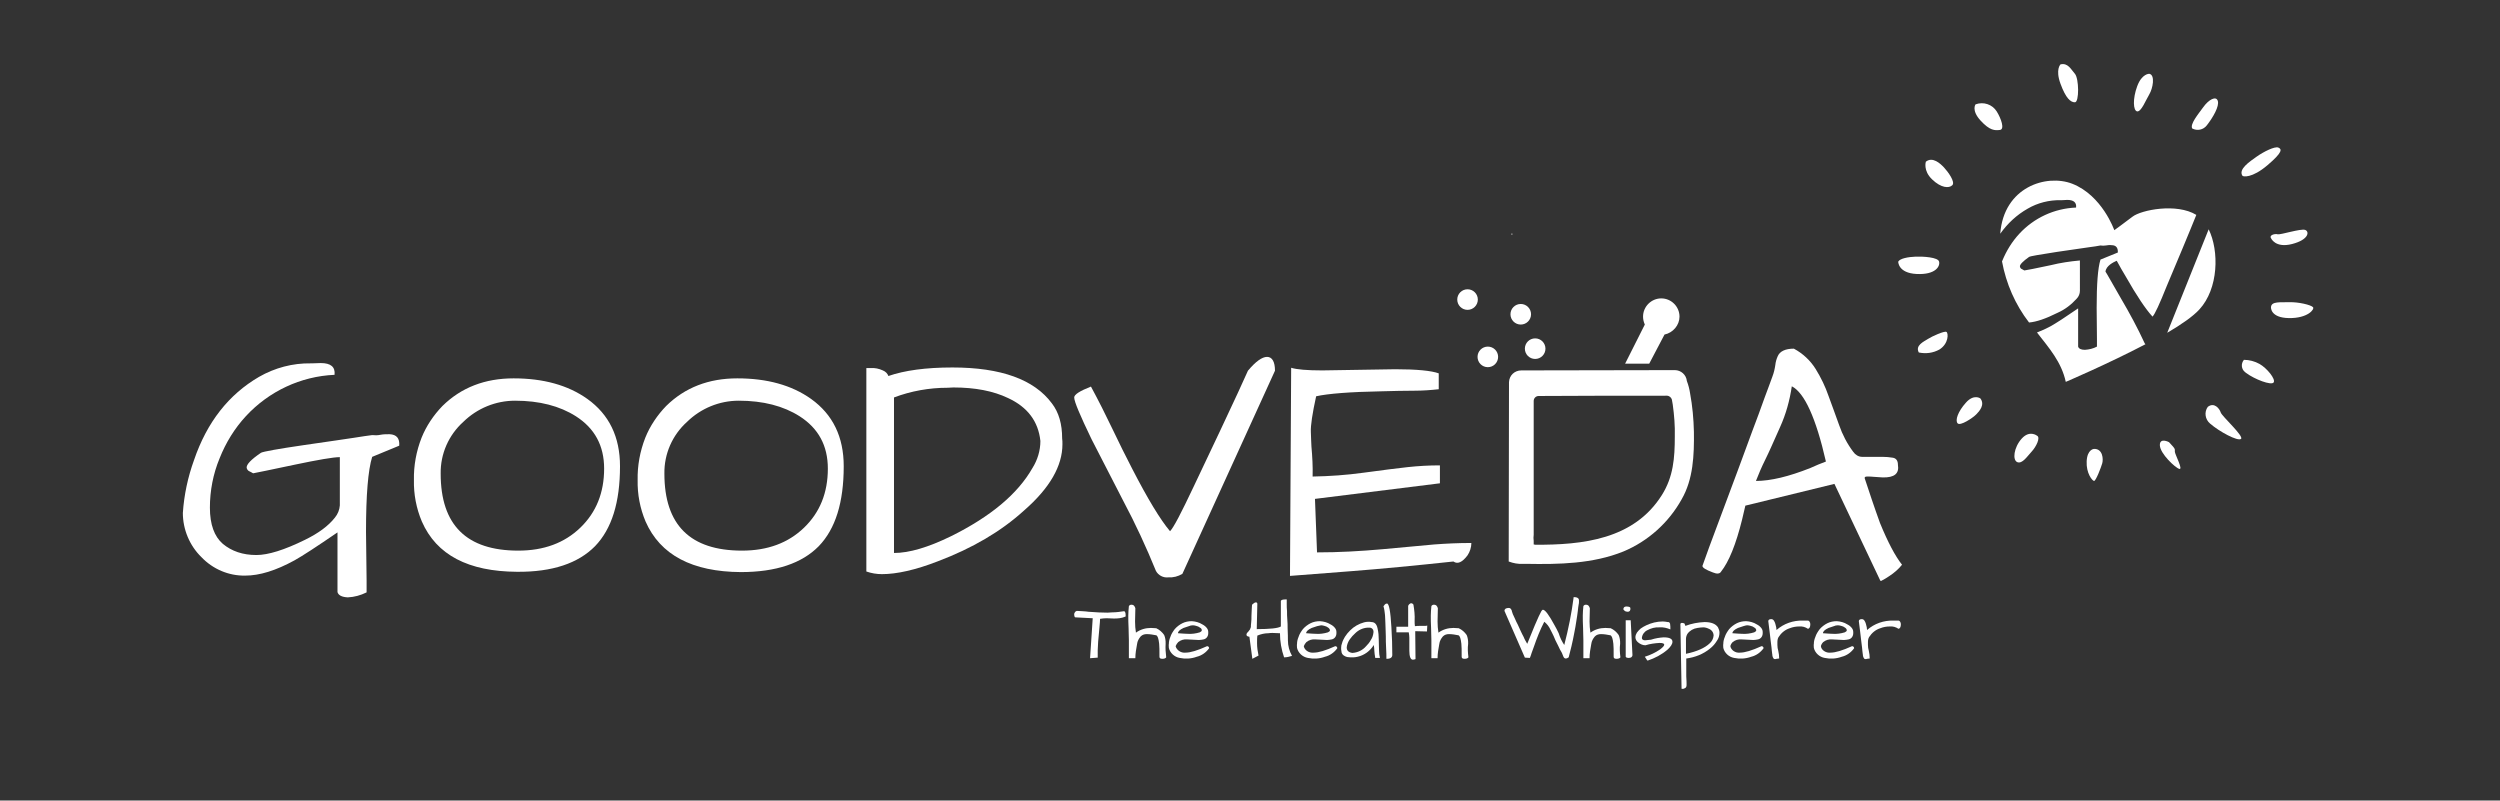 <?xml version="1.0" encoding="utf-8"?>
<!-- Generator: Adobe Illustrator 21.0.2, SVG Export Plug-In . SVG Version: 6.00 Build 0)  -->
<svg version="1.1" id="Layer_1" xmlns="http://www.w3.org/2000/svg" xmlns:xlink="http://www.w3.org/1999/xlink" x="0px" y="0px"
	 viewBox="0 0 850.4 272.3" style="enable-background:new 0 0 850.4 272.3;" xml:space="preserve">
<rect x="0" y="0" width="850.4" height="272.3" fill="#333333" stroke="none"/>
<style type="text/css">
	.st0{fill:#FFFFFF;}
</style>
<path class="st0" d="M721.4,101.4l-4.7-8.2l-0.5-0.8c0.2-2,2.7-3.2,3.8-3.7l0.2,0.3c0.9,1.7,1.9,3.4,2.8,4.9
	c3.8,6.7,6.9,11.3,9.2,13.8c0.8-0.8,2.4-4.3,4.8-10.3l5.5-13.1c2-4.9,3.6-8.6,4.6-11.2c-6.7-4.1-18.7-1.7-21.7,0.6s-6.2,4.6-6.2,4.6
	s-4.1-11.8-14.3-15.8c-8.8-3.4-23.3,1.1-24.5,17c2.5-3.5,5.6-6.4,9.3-8.5c3.4-2,7.4-3,11.3-2.9h0.3l1.9-0.1c2.2,0,3.2,0.9,3,2.6
	c-7.4,0.3-14.3,3.5-19.3,8.9c-2.5,2.7-4.4,5.8-5.8,9.2l-0.1,0.2c1.4,7.6,4.5,14.7,9.2,20.8c2.5-0.2,5.7-1.3,9.7-3.3
	c2.5-1.1,4.7-2.8,6.5-4.8c0.7-0.7,1.1-1.7,1.1-2.7V88.6c-3.3,0.3-6.7,0.8-9.9,1.6c-5.2,1.1-8.2,1.7-9,1.8c-0.2-0.1-0.5-0.3-0.9-0.5
	c-0.3-0.1-0.5-0.4-0.6-0.8c-0.1-0.7,1-1.8,3.1-3.3c0.5-0.3,3.7-0.8,9.4-1.7l11-1.6c1.6-0.2,2.9-0.4,3.9-0.6c0.6,0.1,1.2,0.1,1.8,0
	c0.7-0.1,1.3-0.2,2-0.1c1.5,0,2.2,0.9,2.1,2.5l-5.9,2.4c-0.9,2.9-1.3,8.4-1.3,16.4l0.1,10.6v2.6c-1.3,0.7-2.7,1-4.1,1.1
	c-1.3,0-2.1-0.4-2.3-1.1v-13c-4.5,3.1-7.6,5.1-9.4,6.1c-1.5,0.8-3,1.5-4.6,2.1c4.2,5.4,8.3,10,9.8,16.8c0,0,14.3-6.1,27.1-12.8
	c-0.1-0.1-0.2-0.2-0.3-0.4C727.2,111.7,724.4,106.5,721.4,101.4z"/>
<path class="st0" d="M751.3,78l-14.1,35.2c4.8-2.8,8.8-5.6,10.9-7.9C754.7,98.2,754.9,85.3,751.3,78z"/>
<path class="st0" d="M737.8,150.4c0,0-3.2-1.7-3.1,1.1s5.2,7.6,6.6,8s-1.4-4.8-1.5-5.8S740.3,153,737.8,150.4z"/>
<path class="st0" d="M712.3,152.7c0,0-2.3,0.1-2.5,4.2s1.9,6.6,2.5,6.7s2.4-4.6,2.8-6S715.3,152.6,712.3,152.7z"/>
<path class="st0" d="M692.9,148.2c0,0-2.5-2-5.2,1s-3.2,7.3-1.5,8s3.4-2,4.9-3.6S694.2,148.8,692.9,148.2z"/>
<path class="st0" d="M668.7,137c-2.7,3-3.7,6-2.8,7s5.1-1.8,6.3-3s3-3.3,1.5-5.4C673.7,135.5,671.4,133.9,668.7,137z"/>
<path class="st0" d="M751,138.4c-1.3,1.8-0.9,4.3,0.8,5.7c3.1,2.7,9.4,6.1,10.5,5.2s-6.5-7.7-6.9-9S753.2,136.7,751,138.4z"/>
<path class="st0" d="M768.6,123.8c-1.6-0.9-3.5-1.4-5.3-1.4c-1.1,1.3-0.9,3.2,0.4,4.2c0.1,0.1,0.3,0.2,0.4,0.3
	c2.8,2.1,8.5,4.3,9.3,3.2S771.1,125.2,768.6,123.8z"/>
<path class="st0" d="M786.8,104.5c-0.7-0.8-5-1.8-8-1.7s-6.2-0.4-6.3,1.7c0,0-0.3,3.6,6.1,3.7S787.4,105.2,786.8,104.5z"/>
<path class="st0" d="M774.8,79.7c-1-0.3-3,0.3-2.3,1.3c0,0,1.4,3.5,7.2,2s5.9-4.3,4.4-4.8S775.8,79.9,774.8,79.7z"/>
<path class="st0" d="M771.3,56.2c5.3-4.5,4.9-5.5,3.7-6s-5,1.4-7.4,3.1s-6.3,4.3-4.8,6.5C763,60.1,766,60.7,771.3,56.2z"/>
<path class="st0" d="M750.7,42.6c2.1-2.7,4.3-6.5,3.7-8.3s-3.1-0.4-4.9,2.1s-4.6,5.8-3.8,7.3C747.4,44.6,749.5,44.2,750.7,42.6z"/>
<path class="st0" d="M727,37.9c1.4,0.1,2.9-3.8,4.1-5.8s2.1-6.6,0-7c0,0-2.5-0.1-4.1,4.2S725.6,37.7,727,37.9z"/>
<path class="st0" d="M705.8,34.8c1.5,0,1.4-8.1,0-9.7s-2.4-3.8-4.9-3.2c0,0-1.8,1.7,0,6.6S704.3,34.8,705.8,34.8z"/>
<path class="st0" d="M680.3,44.2c1.7-0.2,0.4-3.9-1.1-6.3c-1.5-2.4-4.5-3.4-7.2-2.4c0,0-1.5,2,1.7,5.5S678.6,44.4,680.3,44.2z"/>
<path class="st0" d="M655.1,55c0,0-1,3,2.1,6s5.8,3.1,6.9,2s-1.5-4.6-2.8-6S657.4,53.2,655.1,55z"/>
<path class="st0" d="M659.6,89c-0.3-1.5-5.5-1.8-8-1.7s-5.3,0.6-5.9,1.7c0,0-0.1,3.9,6.3,4.2S660,90.6,659.6,89z"/>
<path class="st0" d="M662.1,112.9c-0.7-0.4-4.9,1.5-6.3,2.4s-4.4,2.2-3.1,4.6c2.4,0.5,4.8,0.2,7-1
	C662.9,116.9,662.8,113.3,662.1,112.9z"/>
<path class="st0" d="M114.8,201.4v-20.3c-7,4.8-11.9,8-14.6,9.5c-6.4,3.5-11.9,5.2-16.8,5.2c-5.6,0.1-11-2.2-14.9-6.3
	c-4-3.9-6.3-9.4-6.3-15c0.4-6.1,1.7-12.2,3.8-18c4.4-12.9,11.8-22.3,22.1-28.3c5.4-3.1,11.5-4.7,17.6-4.6h0.4l3-0.1
	c3.4,0,5,1.3,4.7,4c-11.5,0.5-22.3,5.6-30.1,14c-3.9,4.2-6.9,9.1-9,14.4c-2.2,5.3-3.3,11-3.3,16.8c0,5.7,1.5,9.8,4.4,12.3
	c3,2.5,6.8,3.8,11.4,3.8c4,0,9.5-1.7,16.6-5.2c4.5-2.2,7.9-4.7,10.1-7.5c1-1.2,1.6-2.7,1.7-4.2v-16.4c-2.2,0-7.4,0.9-15.5,2.6
	c-8.1,1.7-12.8,2.7-14,2.9c-0.4-0.2-0.8-0.5-1.3-0.7s-0.8-0.7-0.9-1.2c-0.1-1.1,1.5-2.8,4.9-5.1c0.8-0.4,5.7-1.3,14.6-2.6
	s14.6-2.1,17.1-2.5s4.5-0.7,6.1-0.9c0.9,0.1,1.9,0.1,2.8-0.1c1-0.2,2.1-0.2,3.1-0.2c2.4,0.1,3.5,1.4,3.3,3.9l-9.2,3.8
	c-1.4,4.5-2.1,13-2.1,25.5l0.2,16.5v4.1c-2,1-4.2,1.6-6.4,1.7C116.3,203.1,115.1,202.5,114.8,201.4z"/>
<path class="st0" d="M143.5,177.4c-1.9-4.5-2.8-9.3-2.7-14.1c-0.1-4.9,0.8-9.8,2.6-14.4c1.6-4,4.1-7.7,7.1-10.8
	c6.4-6.3,14.5-9.4,24.2-9.4c10.1,0,18.5,2.3,25.1,7c7.4,5.3,11.1,12.9,11.1,22.9c0,12.3-2.8,21.3-8.5,27.2
	c-5.7,5.8-14.5,8.8-26.5,8.7C159.3,194.4,148.5,188.8,143.5,177.4z M149.9,161.1c0,17.5,8.8,26.2,26.4,26.2c8.7,0,15.7-2.6,21.1-7.8
	c5.4-5.2,8.1-11.9,8.1-20.1c0-7.8-3.2-13.7-9.6-17.8c-5.5-3.5-12.4-5.3-20.7-5.3c-6.6,0-12.9,2.6-17.6,7.2
	C152.6,148,149.8,154.4,149.9,161.1L149.9,161.1z"/>
<path class="st0" d="M219.6,177.4c-1.9-4.5-2.8-9.3-2.7-14.1c-0.1-4.9,0.8-9.8,2.6-14.4c1.6-4,4.1-7.7,7.1-10.8
	c6.4-6.3,14.5-9.4,24.2-9.4c10.1,0,18.5,2.3,25.1,7c7.4,5.3,11.1,12.9,11.1,22.9c0,12.3-2.8,21.3-8.5,27.2
	c-5.7,5.8-14.5,8.8-26.5,8.8C235.5,194.5,224.6,188.8,219.6,177.4z M226,161.1c0,17.5,8.8,26.2,26.4,26.2c8.7,0,15.7-2.6,21.1-7.8
	s8.1-11.9,8.1-20.1c0-7.8-3.2-13.7-9.6-17.8c-5.5-3.5-12.4-5.3-20.7-5.3c-6.6,0-12.9,2.6-17.6,7.2C228.7,148,225.9,154.4,226,161.1z
	"/>
<path class="st0" d="M302.2,127.9c5.5-1.9,12.7-2.9,21.8-2.9c16.5,0,27.8,4.1,33.8,12.2c2.4,3.1,3.5,7.1,3.5,11.9
	c0.1,0.7,0.1,1.3,0.1,2c0,7.4-4.3,14.9-13,22.5c-7.9,7.2-17.7,12.9-29.3,17.3c-7.7,3-14.1,4.4-19.1,4.4c-1.8,0-3.6-0.3-5.3-0.9
	v-69.2h1.5c1.4-0.1,2.8,0.2,4.1,0.8C301.3,126.4,301.9,127.1,302.2,127.9z M353.9,150c-0.7-6.6-4.3-11.5-11-14.6
	c-5-2.4-11.2-3.6-18.6-3.6l-2,0.1c-6.2,0-12.4,1.1-18.2,3.3v52.9c5.2,0,11.6-1.9,19.4-5.7c13.5-6.7,22.7-14.4,27.7-23.2
	C352.9,156.5,353.9,153.3,353.9,150z"/>
<path class="st0" d="M393.2,194.2c-3.3-8.1-7-16.1-11.1-23.8c-5.4-10.5-9-17.5-10.8-21c-3.9-8.1-5.9-12.8-5.9-14.2
	c0-1,1.9-2.2,5.7-3.7c2.6,4.8,5,9.6,7.3,14.4c2.3,4.8,4.5,9.3,6.7,13.5c5.3,10.3,9.6,17.4,12.9,21.3c1.2-1.2,3.8-6.2,8-15.1
	l9.1-19.2c4.9-10.4,8-17.1,9.4-20.3c2.6-3.1,4.8-4.7,6.5-4.7s2.7,1.6,2.7,4.7l-31.5,69.1c-1.5,0.9-3.1,1.3-4.8,1.2
	C395.7,196.6,394,195.7,393.2,194.2z"/>
<path class="st0" d="M474.6,125.6c7.4,0,12.3,0.5,14.8,1.4v5.4c-2.7,0.3-5.5,0.5-8.2,0.5c-3.5,0-7.2,0.1-11.1,0.2
	c-10.9,0.2-18.4,0.8-22.4,1.7c-1.3,5.9-1.9,10-1.8,12.1s0.1,3.8,0.2,5c0.3,3.4,0.5,6.8,0.4,10.2c5.8-0.1,11.5-0.5,17.3-1.3
	c6.5-0.9,11.5-1.5,15-1.9c3.7-0.4,7.3-0.6,11-0.6v6.1l-42.5,5.3l0.7,18.2c7.3,0,14.8-0.4,22.5-1.1c7.6-0.7,13.4-1.2,17.4-1.6
	c4-0.3,8.1-0.5,12.6-0.5c0,1.5-0.5,3-1.3,4.2c-1.8,2.4-3.4,3.1-4.8,2.1c-13,1.4-24.6,2.5-34.9,3.3l-20.7,1.6l0.4-70.8
	c1.9,0.6,5.5,0.9,10.6,0.9L474.6,125.6z"/>
<path class="st0" d="M637.2,155.4h3.1c1.2,0,2.4,0.1,3.6,0.3c1.1,0.2,1.7,1,1.7,2.4c0.5,3-1.2,4.4-5.2,4.3l-3-0.2
	c-0.8-0.1-1.5-0.1-2.3-0.1c-0.6,0-0.9,0.2-0.8,0.6c0.7,2.1,1.5,4.6,2.4,7.2s1.8,5.3,2.8,8c2.7,6.6,5.2,11.3,7.5,14.2
	c-1.2,1.5-2.7,2.8-4.4,3.9c-0.9,0.6-1.7,1.1-2.7,1.6c-0.1,0-0.2,0-0.3-0.1L624,164.6l-30.3,7.4l-1.1,4.7c-2.1,8.5-4.5,14.4-7.2,17.8
	c-0.4,0.7-1.4,0.8-2.8,0.2c-2.4-0.9-3.5-1.6-3.5-2.2c0-0.1,0.8-2.3,2.3-6.4l4.7-12.6l5-13.4c1.7-4.7,3.4-9.1,4.9-13.3
	c1.6-4.2,3-8,4.2-11.4c1.3-3.3,2.1-5.8,2.7-7.3c0.5-1.3,0.8-2.6,1-4c0.1-1,0.4-2,0.8-2.9c0.7-1.7,2.6-2.6,5.5-2.6
	c3,1.6,5.6,4,7.4,6.9c1.8,2.9,3.3,6,4.4,9.2c1.2,3.3,2.4,6.5,3.6,9.9c1.1,3.2,2.7,6.3,4.8,9.1c0.7,1,1.8,1.7,3,1.7
	C635,155.4,636.2,155.4,637.2,155.4z M609.5,131.4c-0.7,4.8-2,9.5-4,13.9c-2.1,4.7-3.7,8.4-5,11s-2.3,5-3.2,7.3
	c5,0,11.2-1.5,18.5-4.4c1.8-0.8,3.6-1.6,5.3-2.2C617.7,142.1,613.8,133.6,609.5,131.4L609.5,131.4z"/>
<circle class="st0" cx="522.2" cy="118.6" r="3.5"/>
<circle class="st0" cx="506.1" cy="121.4" r="3.5"/>
<circle class="st0" cx="517.3" cy="106.9" r="3.5"/>
<circle class="st0" cx="499.2" cy="101.9" r="3.5"/>
<path class="st0" d="M576.2,146.9c-0.1-4.4-0.5-8.8-1.3-13.1c-0.2-1.4-0.6-2.9-1.1-4.2c-0.2-2.1-2-3.7-4.1-3.7
	c-17.4,0-34.8,0.1-52.2,0.1c-2.3,0-4.1,1.7-4.2,4c0,0.1,0,0.1,0,0.2l0,0v0.2l0,0l-0.1,60.6c1.6,0.6,3.2,0.9,4.9,0.8h1.1
	c11.1,0.2,22.6,0,33-4.2c8.4-3.5,15.4-9.8,19.8-17.7C576,163,576.3,154.8,576.2,146.9z M565.3,168.4c-9.5,15.1-26.9,17-43.3,16.9
	v-0.1h-0.3V184c-0.1-0.7-0.1-1.4,0-2.1v-45.5l0,0c0-0.9,0.7-1.7,1.7-1.7l0,0c14.5-0.1,29-0.1,43.6-0.1c0.8,0,1.5,0.6,1.7,1.3
	c0.1,0.6,0.2,1.1,0.3,1.7c0.5,3.6,0.8,7.3,0.7,10.9C569.7,155.8,569.2,162.2,565.3,168.4L565.3,168.4z"/>
<rect x="514.2" y="79.4" class="st0" width="0.2" height="0.5"/>
<path class="st0" d="M571.3,107.7c0-3.4-2.8-6.2-6.2-6.2s-6.2,2.8-6.2,6.2c0,0.9,0.2,1.8,0.6,2.7l-6.7,13.3h8.2l5.2-9.9
	C569.1,113.2,571.3,110.6,571.3,107.7z"/>
<path class="st0" d="M378.9,210.4l-2.5-0.1c-0.7,0-1.5,0.1-2.2,0.2c0,0.7-0.1,1.6-0.2,2.8c-0.4,4-0.6,6.6-0.6,7.9s0,2.1,0,2.5
	l-2.6,0.2l0.9-13.6l-5.9-0.3c-0.1,0-0.3-0.1-0.3-0.4c-0.1-0.2-0.1-0.4-0.1-0.7c0-0.2,0.1-0.5,0.3-0.7c0.1-0.2,0.3-0.3,0.6-0.4
	c1.3,0.1,2.7,0.1,4,0.3c2.5,0.2,4.7,0.3,6.4,0.3l1.7-0.1c1.3,0,2.7-0.2,4-0.4c0.3,0.1,0.5,0.5,0.5,1.4c0,0.2,0,0.3,0,0.4
	C381.6,210.3,380.3,210.4,378.9,210.4z"/>
<path class="st0" d="M396.7,223.6c-0.2,0.3-0.6,0.5-1.3,0.5s-1-0.2-1-0.7c0-2.2,0-3.6-0.1-4.4c-0.2-1.8-0.5-2.7-1-2.9
	c-1.1-0.2-2.1-0.4-3.2-0.4c-0.8,0-1.5,0.2-2.1,0.8c-0.6,0.7-1.1,1.6-1.2,2.5c-0.3,1.6-0.6,3.3-0.6,4.9H384c0-1,0-2,0-2.9s0-2,0-3.2
	s-0.1-2.6-0.1-4.1c-0.1-1.7-0.1-3.1-0.1-4.3c0-1.1,0.1-2.1,0.2-3.2c0.1-0.3,0.5-0.5,0.8-0.5c0.4,0,0.8,0.1,1,0.4
	c0.2,0.2,0.3,0.5,0.4,0.8l-0.1,4.5c0,1.3,0.1,2.6,0.3,3.8c1.5-1.1,3.3-1.6,5.1-1.6c0.6,0,1.2,0.1,1.8,0.1c1.1,0.5,2,1.3,2.7,2.3
	c0.2,0.4,0.3,0.9,0.4,1.4s0.1,1,0.1,1.6C396.4,220.5,396.5,222,396.7,223.6z"/>
<path class="st0" d="M403.3,222c1.6,0,4-0.7,7.3-2.2c0.2,0,0.4,0.1,0.5,0.2c0.1,0.1,0.2,0.3,0.2,0.5c-1,1.4-2.5,2.5-4.2,2.9
	c-1.9,0.7-3.9,0.8-5.8,0.4c-1.8-0.3-3.3-1.7-3.7-3.4c0-0.5-0.1-0.9,0-1.4c0-0.8,0.2-1.6,0.5-2.3c0.3-1,0.9-1.9,1.5-2.7
	c0.7-0.8,1.6-1.5,2.6-2s2.1-0.7,3.2-0.7c1.3,0.1,2.5,0.4,3.6,1.1c0.6,0.3,1.1,0.7,1.5,1.2c0.3,0.4,0.5,0.8,0.5,1.4
	c0,0.1,0,0.3,0,0.4c0,1-0.6,1.9-1.6,2.1c-0.5,0.1-1.1,0.2-1.6,0.2l-4-0.2c-1.1-0.1-2.1,0.2-3,0.9c-0.4,0.4-0.7,0.9-0.9,1.4
	C400.2,221.1,401.7,222.2,403.3,222z M408.2,213.5c-0.4-0.3-0.8-0.5-1.3-0.6c-0.4-0.1-0.7-0.2-1.1-0.2c-0.5,0-1,0.1-1.4,0.3
	c-0.6,0.2-1.2,0.4-1.8,0.6c-1.3,0.6-1.9,1.2-1.9,1.8c1.5,0.1,2.6,0.2,3.3,0.2c1.4,0.1,2.8-0.1,4.1-0.5c0.4-0.2,0.7-0.4,0.7-0.7
	C408.8,214,408.6,213.7,408.2,213.5L408.2,213.5z"/>
<path class="st0" d="M427.7,216.2c-0.1,0.6-0.1,1.5-0.1,2.6c0,1.4,0.2,2.8,0.5,4.2l-2.1,1.1l-1-7.5c-0.7-0.1-1-0.3-1-0.7
	c0-0.3,0.2-0.7,0.5-0.9c0.2-0.3,0.5-0.6,0.7-0.9c0.1-0.2,0.2-0.5,0.3-0.8c0-0.3,0-0.8,0.1-1.5s0.1-1.5,0.1-2.3s0.1-1.6,0.1-2.3
	s0.1-1.2,0.1-1.5c0.3-0.3,0.6-0.5,0.9-0.7c0.5-0.2,0.8-0.1,0.9,0.3l-0.2,8.7c4.5,0,7.3-0.3,8.2-0.9v-8.7c0.1-0.3,0.6-0.5,1.5-0.5
	c0.2,0,0.3,0,0.5,0c0,0.3,0,0.9,0,1.6c0,0.7,0,1.5,0.1,2.4c0,0.9,0,1.8,0.1,2.9c0.1,1,0.1,1.9,0.1,2.9c0.1,1.9,0.1,3.2,0.1,4.1
	c0,1.9,0.5,3.7,1.4,5.3c-0.9,0.3-1.8,0.5-2.7,0.5c-0.9-2.6-1.4-5.4-1.4-8.2l-2.5-0.1c-0.4,0-0.9,0-1.5,0.1
	C430.2,215.4,428.9,215.7,427.7,216.2z"/>
<path class="st0" d="M446.9,222c1.6,0,4-0.7,7.3-2.2c0.2,0,0.4,0.1,0.5,0.2c0.1,0.1,0.2,0.3,0.2,0.5c-1,1.4-2.5,2.5-4.2,2.9
	c-1.9,0.7-3.9,0.8-5.8,0.4c-1.8-0.3-3.3-1.7-3.7-3.4c0-0.5-0.1-0.9,0-1.4c0-0.8,0.2-1.6,0.5-2.3c0.3-1,0.9-1.9,1.5-2.7
	c0.7-0.8,1.6-1.5,2.6-2s2.1-0.7,3.2-0.7c1.3,0.1,2.5,0.4,3.6,1.1c0.6,0.3,1.1,0.7,1.5,1.2c0.3,0.4,0.5,0.8,0.5,1.4
	c0,0.1,0,0.3,0,0.4c0,1-0.6,1.9-1.6,2.1c-0.5,0.1-1.1,0.2-1.6,0.2l-4-0.2c-1.1-0.1-2.1,0.2-3,0.9c-0.4,0.4-0.7,0.9-0.9,1.4
	C443.7,221.1,445.2,222.2,446.9,222z M451.8,213.5c-0.4-0.3-0.8-0.5-1.3-0.6c-0.4-0.1-0.7-0.2-1.1-0.2c-0.5,0.1-0.9,0.2-1.4,0.3
	c-0.6,0.2-1.2,0.4-1.8,0.6c-1.3,0.6-1.9,1.2-1.9,1.8c1.5,0.1,2.6,0.2,3.3,0.2c1.4,0.1,2.8-0.1,4.1-0.5c0.4-0.2,0.7-0.4,0.7-0.7
	C452.4,214.1,452.1,213.7,451.8,213.5L451.8,213.5z"/>
<path class="st0" d="M467.3,219.4c-1.2,2-3.2,3.5-5.5,4c-0.5,0.1-1,0.2-1.4,0.2h-1.1c-0.3,0-0.6-0.1-1-0.1c-0.4-0.1-0.7-0.2-1-0.4
	c-0.6-0.3-1-0.9-1-1.6c-0.1-0.4-0.1-0.7-0.1-1.1c0-0.6,0.1-1.1,0.3-1.6c0.2-0.8,0.6-1.5,1-2.2c0.5-0.8,1.1-1.5,1.8-2.2
	c1.3-1.3,2.9-2.2,4.7-2.7c0.4-0.1,0.9-0.2,1.4-0.2c0.4,0,0.7,0,1.1,0.1c1.1,0,1.8,0.7,2.1,2.2c0.3,1.3,0.4,2.5,0.4,3.8
	c0,1.6,0.1,2.9,0.1,3.8c0,0.8,0.1,1.6,0.3,2.4h-1.6c-0.1-0.5-0.1-0.9-0.2-1.3c0-0.4-0.1-0.7-0.1-1.1
	C467.5,220.7,467.4,220,467.3,219.4z M467.2,215.1c0.1-0.8-0.4-1.5-1.2-1.6c-0.1,0-0.3,0-0.4,0h-0.4c-1.6,0.1-3.1,0.8-4.2,1.9
	c-0.7,0.6-1.3,1.3-1.8,2c-0.6,0.8-1,1.8-1.1,2.8c0,1.1,0.6,1.7,1.9,1.9c1.8-0.1,3.5-0.9,4.7-2.3c0.6-0.6,1.2-1.3,1.6-2.1
	C466.8,217,467.1,216.1,467.2,215.1z"/>
<path class="st0" d="M471.3,213.3c0-1-0.1-1.9-0.1-2.6c0-0.8-0.1-1.4-0.1-1.7c-0.1-0.9-0.2-1.8-0.5-2.8l0.5-0.6
	c0.2-0.2,0.4-0.3,0.7-0.3c0.7,0,1.2,2.7,1.5,8.1c0.2,3.1,0.3,6.3,0.3,9.4c0,0.8-0.6,1.3-1.8,1.3h-0.2c0-1,0-2.2-0.1-3.7
	s-0.1-2.8-0.1-3.9C471.4,215.3,471.3,214.3,471.3,213.3z"/>
<path class="st0" d="M479.4,221.3v-4.4c0-0.6-0.1-1.2-0.2-1.8H475v-1.9h4v-7.1c0.1-0.2,0.2-0.4,0.3-0.5c0.2-0.2,0.4-0.3,0.6-0.4
	c0.2,0,0.3,0,0.5,0.1s0.3,0.2,0.4,0.4c0.3,1.8,0.5,3.6,0.4,5.5c0,0.6,0,1.2,0.1,1.8c0.6-0.1,1.2-0.1,1.8-0.1h1.4c0.3,0,0.7,0,1-0.1
	l-0.1,2l-4-0.1l0.1,9.5c-0.3,0.1-0.6,0.2-0.9,0.2C479.8,224.4,479.4,223.3,479.4,221.3z"/>
<path class="st0" d="M499.5,223.6c-0.2,0.3-0.6,0.5-1.3,0.5s-1-0.2-1-0.7c0-2.2,0-3.6-0.1-4.4c-0.2-1.8-0.5-2.7-1-2.9
	c-1.1-0.2-2.1-0.4-3.2-0.4c-0.8,0-1.5,0.2-2.1,0.8c-0.6,0.7-1.1,1.6-1.2,2.5c-0.3,1.6-0.6,3.3-0.6,4.9h-2.1c0-1,0-2,0-2.9s0-2,0-3.2
	s-0.1-2.6-0.1-4.1c-0.1-1.7-0.1-3.1-0.1-4.3c0-1.1,0.1-2.1,0.2-3.2c0.1-0.3,0.5-0.5,0.8-0.5c0.4,0,0.8,0.1,1,0.4
	c0.2,0.2,0.3,0.5,0.4,0.8l-0.1,4.5c0,1.3,0.1,2.6,0.3,3.8c1.5-1.1,3.3-1.6,5.1-1.6c0.6,0,1.2,0.1,1.8,0.1c1.1,0.5,2,1.3,2.7,2.3
	c0.2,0.4,0.3,0.9,0.4,1.4s0.1,1,0.1,1.6C499.2,220.5,499.3,222,499.5,223.6z"/>
<path class="st0" d="M532.1,219.4c1.4-5.4,2.5-10.8,3.2-16.3c1.2,0,1.8,0.4,1.8,1.1c0,0.2,0,0.4,0,0.5c0,0.3,0,0.6-0.1,0.9
	c-0.1,0.5-0.2,1.3-0.3,2.3s-0.3,2.1-0.5,3.4s-0.4,2.6-0.7,4c-0.6,3.3-1.3,6-1.9,8.3c-0.7,0.5-1.2,0.5-1.5,0.2
	c-0.2-0.2-0.3-0.4-0.4-0.7l-0.4-1c-0.5-0.8-0.9-1.6-1.3-2.5c-0.7-1.3-1.2-2.4-1.5-3.2c-0.4-0.8-0.7-1.5-1.1-2.2
	c-0.5-1.1-1.2-2-2.1-2.7c-1.4,2.7-2.5,5.5-3.5,8.4c-0.3,0.8-0.6,1.6-0.8,2.2c-0.2,0.7-0.4,1.2-0.6,1.7l-1.7-0.1l-6.9-15.8
	c0-0.1-0.1-0.2,0-0.3c0-0.1,0-0.2,0.1-0.3c0.1-0.1,0.2-0.2,0.3-0.3c0.3-0.1,0.6-0.2,0.9-0.2c0.2,0,0.5,0,0.7,0.2
	c0.1,0.1,0.3,0.3,0.3,0.4c0.1,0.2,0.2,0.4,0.2,0.6c0.1,0.3,0.2,0.6,0.3,0.9l0.7,1.5c0.3,0.7,0.6,1.4,1,2.1l1,2.2
	c0.3,0.7,0.7,1.4,1,2c0.3,0.8,0.8,1.6,1.2,2.3c2.1-5.2,3.4-8.3,3.9-9.3s0.8-1.6,0.9-1.8c0.2-0.3,0.4-0.5,0.5-0.5
	c0.8,0,2.1,1.8,4,5.3c0.5,0.9,1,1.8,1.4,2.7C530.7,217,531.3,218.2,532.1,219.4z"/>
<path class="st0" d="M551.2,223.6c-0.2,0.3-0.6,0.5-1.3,0.5s-1-0.2-1-0.7c0-2.2,0-3.6-0.1-4.4c-0.2-1.8-0.5-2.7-1-2.9
	c-1.1-0.2-2.1-0.4-3.2-0.4c-0.8,0-1.5,0.2-2.1,0.8c-0.6,0.7-1.1,1.6-1.2,2.5c-0.3,1.6-0.6,3.3-0.6,4.9h-2.1c0-1,0-2,0-2.9s0-2,0-3.2
	s-0.1-2.6-0.1-4.1c-0.1-1.7-0.1-3.1-0.1-4.3c0-1.1,0.1-2.1,0.2-3.2c0.1-0.3,0.5-0.5,0.8-0.5c0.4,0,0.8,0.1,1,0.4
	c0.2,0.2,0.3,0.5,0.4,0.8l-0.1,4.5c0,1.3,0.1,2.6,0.3,3.8c1.5-1.1,3.3-1.6,5.1-1.6c0.6,0,1.2,0.1,1.8,0.1c1.1,0.5,2,1.3,2.7,2.3
	c0.2,0.4,0.3,0.9,0.4,1.4c0.1,0.5,0.1,1,0.1,1.6C550.9,220.5,551,222,551.2,223.6z"/>
<path class="st0" d="M552.2,207.3c0-0.7,0.4-1,1.1-1c0.4,0,0.9,0.1,1.2,0.3c0.1,0.2,0.1,0.4,0.1,0.6c0,0.2-0.1,0.4-0.2,0.6
	c-0.2,0.2-0.4,0.3-0.7,0.3s-0.6-0.1-0.9-0.2C552.6,207.7,552.3,207.5,552.2,207.3z M554.7,211c0.2,3.4,0.4,7.4,0.6,11.9
	c-0.1,0.6-0.5,0.9-1.3,0.9c-0.2,0-0.4,0-0.6-0.1c-0.2,0-0.3-0.2-0.4-0.3V211H554.7z"/>
<path class="st0" d="M565.9,216.8c2,0,3,0.5,3,1.5c0,0.8-0.6,1.7-1.7,2.7c-2,1.7-4.3,2.9-6.7,3.7c-0.1,0-0.3-0.1-0.4-0.4l-0.4-0.6
	c-0.1-0.1-0.1-0.2-0.2-0.3c1.9-0.6,3.6-1.4,5.2-2.5c0.9-0.7,1.4-1.2,1.4-1.6s-0.5-0.6-1.6-0.6c-1.6,0.1-3.2,0.3-4.8,0.8
	c-0.9,0-1.8-0.4-2.5-1c-0.5-0.4-0.9-1-0.9-1.7c0-0.6,0.2-1.1,0.5-1.6c0.4-0.5,0.8-1,1.3-1.4c0.6-0.4,1.2-0.8,1.9-1.1
	c1.7-0.8,3.6-1.3,5.6-1.3c0.6,0,1.1,0.1,1.7,0.2c0.4-0.1,0.7,0.2,0.8,0.6l0,0c0.1,0.6,0.1,1.3,0.1,1.9c-1.2-0.5-2.4-0.8-3.7-0.7
	c-1.5-0.1-2.9,0.3-4.2,1c-1,0.5-1.7,1.5-1.8,2.6c0,0.5,0.4,0.8,1.1,0.8l2-0.2C563.1,217.1,564.5,216.9,565.9,216.8z"/>
<path class="st0" d="M573.3,212.9c2.1-0.8,4.3-1.2,6.5-1.3c2.3,0,3.8,0.6,4.6,1.8c0.3,0.6,0.5,1.2,0.5,1.8c0,1-0.3,2-0.9,2.8
	c-0.6,1-1.4,1.9-2.3,2.6c-2.3,1.9-5.1,3-8.1,3.4c0,0.2,0,0.5,0,1s0,1,0,1.5s0,1.1,0,1.8s0,1.2,0,1.8c0.1,1.4,0.1,2.2,0.1,2.4
	s0,0.3,0,0.5c0,0.4-0.1,0.8-0.4,1c-0.3,0.2-0.7,0.4-1.2,0.3H572l-0.4-22.1c0.1-0.2,0.4-0.4,0.7-0.3c0.2,0,0.5,0.1,0.7,0.2
	C573.1,212.4,573.2,212.6,573.3,212.9z M581.3,213.9c-0.6-0.3-1.3-0.5-1.9-0.5c-0.7,0-1.3,0.1-2,0.2c-1.4,0.2-2.6,0.9-3.4,2
	c-0.3,0.5-0.5,1.1-0.5,1.8v5c3.8-0.8,6.4-2,8-3.5c0.8-0.7,1.3-1.6,1.4-2.7C582.9,215.2,582.3,214.3,581.3,213.9L581.3,213.9z"/>
<path class="st0" d="M591.9,222c1.6,0,4-0.7,7.3-2.2c0.2,0,0.4,0.1,0.5,0.2c0.1,0.1,0.2,0.3,0.2,0.5c-1,1.4-2.5,2.5-4.2,2.9
	c-1.9,0.7-3.9,0.8-5.8,0.4c-1.8-0.3-3.3-1.7-3.7-3.4c0-0.5-0.1-0.9,0-1.4c0-0.8,0.2-1.6,0.5-2.3c0.3-1,0.9-1.9,1.5-2.7
	c0.7-0.8,1.6-1.5,2.6-2s2.1-0.7,3.2-0.7c1.3,0.1,2.5,0.4,3.6,1.1c0.6,0.3,1.1,0.7,1.5,1.2c0.3,0.4,0.5,0.8,0.5,1.4
	c0,0.1,0,0.3,0,0.4c0,1-0.6,1.9-1.6,2.1c-0.5,0.1-1.1,0.2-1.6,0.2l-4-0.2c-1.1-0.1-2.1,0.2-3,0.9c-0.4,0.4-0.7,0.9-0.8,1.4
	C588.8,221.1,590.3,222.2,591.9,222z M596.8,213.5c-0.4-0.3-0.8-0.5-1.3-0.6c-0.4-0.1-0.7-0.2-1.1-0.2c-0.5,0-1,0.2-1.4,0.3
	c-0.6,0.2-1.2,0.4-1.8,0.6c-1.3,0.6-1.9,1.2-1.9,1.8c1.5,0.1,2.6,0.2,3.3,0.2c1.4,0.1,2.8-0.1,4.1-0.5c0.4-0.2,0.7-0.4,0.7-0.7
	C597.4,214.1,597.2,213.7,596.8,213.5L596.8,213.5z"/>
<path class="st0" d="M615,213.9c-0.9-0.6-1.9-0.9-3-0.8c-1.1,0-2.2,0.2-3.2,0.6c-1.6,0.5-2.9,1.6-3.8,3c-0.3,0.5-0.4,1.1-0.4,1.8
	v0.9c0,0.7,0.1,1.3,0.3,2c0.2,0.9,0.3,1.7,0.3,2.6c-0.3,0-0.6,0.1-0.9,0.1c-0.2,0.1-0.4,0.1-0.6,0.1c-0.2,0-0.3-0.1-0.4-0.2
	c-0.2-0.3-0.3-0.5-0.4-0.9c0-0.1,0-0.4-0.1-0.9s-0.1-1.1-0.2-1.9c-0.1-0.7-0.2-1.5-0.3-2.4s-0.2-1.7-0.3-2.6c-0.2-1.8-0.4-3.2-0.5-4
	c0-0.4,0.3-0.7,1-0.7c0.4,0,0.7,0.2,0.9,0.5s0.4,0.7,0.5,1.1c0.1,0.4,0.2,0.8,0.3,1.2c0,0.4,0.1,0.7,0.1,0.9c2.5-2.2,5.7-3.3,9-3.2
	h1.3c0.1,0,0.3,0,0.4,0c0.2,0,0.4,0.2,0.5,0.3c0.2,0.3,0.3,0.6,0.3,0.9C615.8,213.3,615.5,213.8,615,213.9z"/>
<path class="st0" d="M622.7,222c1.6,0,4-0.7,7.3-2.2c0.2,0,0.4,0.1,0.5,0.2c0.1,0.1,0.2,0.3,0.2,0.5c-1,1.4-2.5,2.5-4.2,2.9
	c-1.9,0.7-3.9,0.8-5.8,0.4c-1.8-0.3-3.3-1.7-3.7-3.4c0-0.5-0.1-0.9,0-1.4c0-0.8,0.2-1.6,0.5-2.3c0.3-1,0.9-1.9,1.5-2.7
	c0.7-0.8,1.6-1.5,2.6-2s2.1-0.7,3.2-0.7c1.3,0.1,2.5,0.4,3.6,1.1c0.6,0.3,1.1,0.7,1.5,1.2c0.3,0.4,0.5,0.8,0.5,1.4
	c0,0.1,0,0.3,0,0.4c0,1-0.6,1.9-1.6,2.1c-0.5,0.1-1.1,0.2-1.6,0.2l-4-0.2c-1.1-0.1-2.1,0.2-3,0.9c-0.4,0.4-0.7,0.9-0.8,1.4
	C619.5,221.1,621.1,222.2,622.7,222z M627.6,213.5c-0.4-0.3-0.8-0.5-1.3-0.6c-0.4-0.1-0.7-0.2-1.1-0.2c-0.5,0-1,0.1-1.4,0.3
	c-0.6,0.2-1.2,0.4-1.8,0.6c-1.3,0.6-1.9,1.2-1.9,1.8c1.5,0.1,2.6,0.2,3.3,0.2c1.4,0.1,2.8-0.1,4.1-0.5c0.4-0.2,0.7-0.4,0.7-0.7
	C628.2,214,627.9,213.7,627.6,213.5L627.6,213.5z"/>
<path class="st0" d="M645.8,213.9c-0.9-0.6-1.9-0.9-3-0.8c-1.1,0-2.2,0.2-3.2,0.6c-1.6,0.5-2.9,1.6-3.8,3c-0.3,0.5-0.4,1.1-0.4,1.8
	v0.9c0,0.7,0.1,1.3,0.3,2c0.2,0.9,0.3,1.7,0.3,2.6c-0.3,0-0.6,0.1-0.9,0.1c-0.2,0.1-0.4,0.1-0.6,0.1c-0.2,0-0.3-0.1-0.4-0.2
	c-0.2-0.3-0.3-0.5-0.4-0.9c0-0.1,0-0.4-0.1-0.9s-0.1-1.1-0.2-1.9c-0.1-0.7-0.2-1.5-0.3-2.4s-0.2-1.7-0.3-2.6c-0.2-1.8-0.4-3.2-0.5-4
	c0-0.4,0.3-0.7,1-0.7c0.4,0,0.7,0.2,0.9,0.5s0.4,0.7,0.5,1.1c0.1,0.4,0.2,0.8,0.3,1.2c0,0.4,0.1,0.7,0.1,0.9c2.5-2.2,5.7-3.3,9-3.2
	h1.3c0.1,0,0.3,0,0.4,0c0.2,0,0.4,0.2,0.5,0.3c0.2,0.3,0.3,0.6,0.3,0.9C646.6,213.3,646.3,213.8,645.8,213.9z"/>
</svg>
